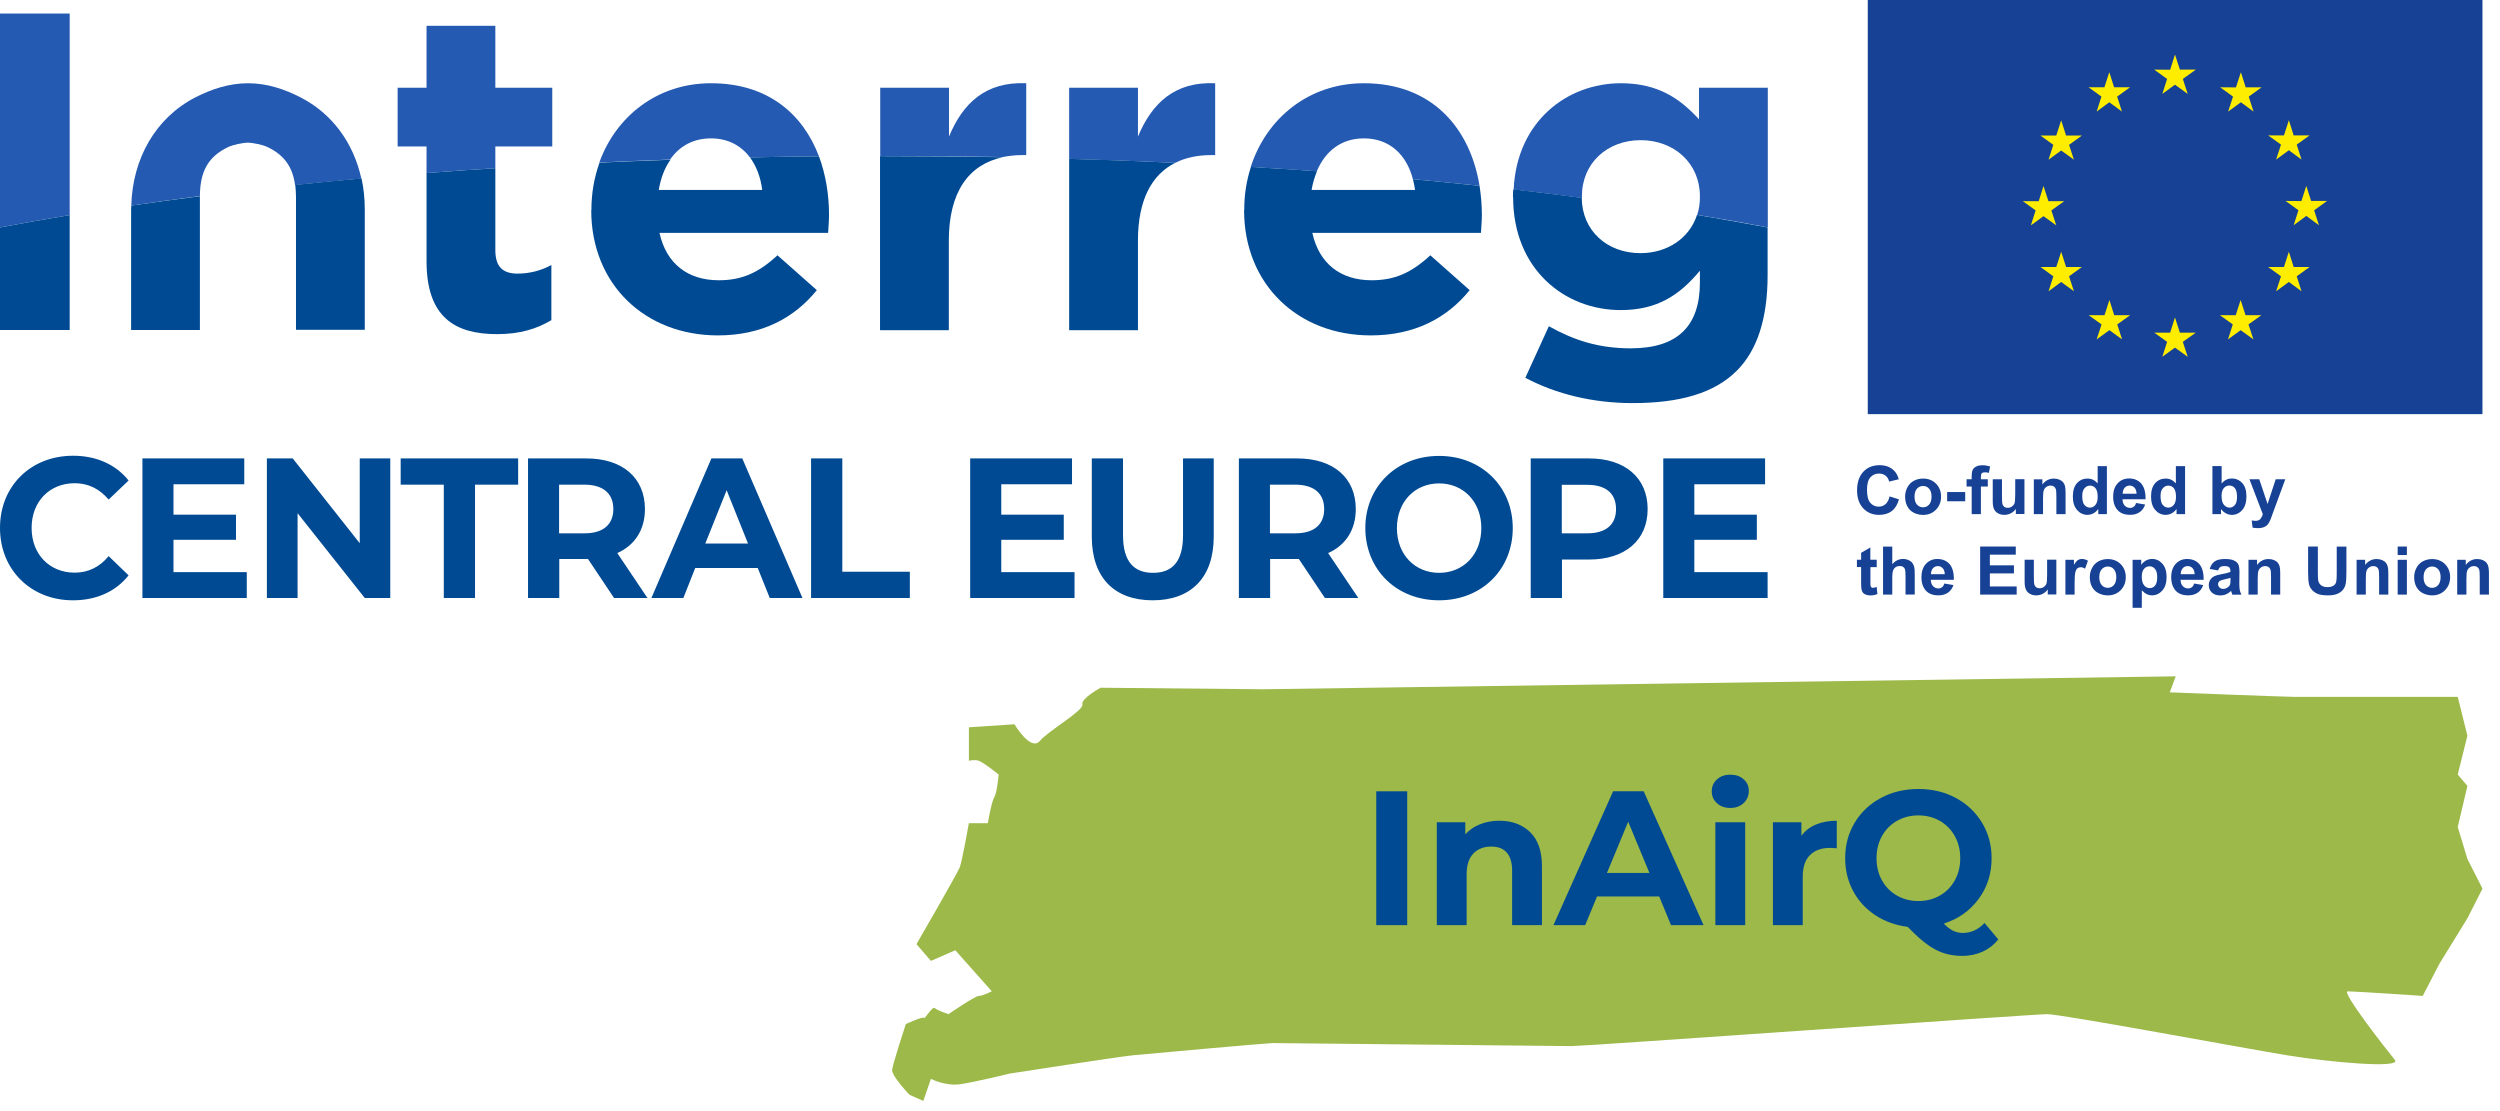 <svg width="162" height="72" viewBox="0 0 162 72" fill="none" xmlns="http://www.w3.org/2000/svg">
<path d="M160.863 0H121.031V26.836H160.863V0Z" fill="#164194"/>
<path d="M148.001 8.773L148.318 7.787L148.629 8.773H149.663L148.827 9.37L149.138 10.341L148.318 9.736L147.491 10.341L147.809 9.37L146.973 8.773H148.001Z" fill="#FFED00"/>
<path d="M140.628 4.518L140.939 3.532L141.256 4.511H142.29L141.447 5.115L141.765 6.086L140.937 5.489L140.118 6.086L140.429 5.115L139.593 4.511L140.627 4.519L140.628 4.518Z" fill="#FFED00"/>
<path d="M131.076 13.037H132.109L132.42 12.051L132.737 13.037H133.764L132.928 13.634L133.246 14.604L132.419 14.008L131.599 14.604L131.91 13.634L131.076 13.037Z" fill="#FFED00"/>
<path d="M134.392 18.875L133.565 18.271L132.746 18.875L133.056 17.904L132.221 17.3H133.247L133.565 16.314L133.883 17.3H134.909L134.073 17.904L134.392 18.875Z" fill="#FFED00"/>
<path d="M134.074 9.386L134.391 10.349L133.564 9.752L132.744 10.349L133.055 9.386L132.22 8.782H133.246L133.564 7.796L133.882 8.782H134.908L134.074 9.386Z" fill="#FFED00"/>
<path d="M136.365 5.655L136.683 4.676L136.993 5.655H138.027L137.191 6.259L137.502 7.23L136.683 6.626L135.863 7.23L136.174 6.259L135.338 5.655H136.365Z" fill="#FFED00"/>
<path d="M137.51 21.992L136.691 21.395L135.863 21.992L136.181 21.022L135.345 20.425H136.372L136.69 19.439L137 20.425H138.034L137.198 21.022L137.51 21.992Z" fill="#FFED00"/>
<path d="M141.765 23.122L140.937 22.525L140.118 23.122L140.429 22.152L139.593 21.555H140.627L140.937 20.569L141.255 21.555H142.289L141.446 22.152L141.765 23.122Z" fill="#FFED00"/>
<path d="M146.021 21.992L145.193 21.395L144.374 21.992L144.685 21.022L143.849 20.425H144.876L145.193 19.439L145.511 20.425H146.538L145.702 21.022L146.021 21.992Z" fill="#FFED00"/>
<path d="M145.718 6.26L146.029 7.231L145.21 6.627L144.382 7.231L144.7 6.26L143.865 5.656L144.891 5.664L145.209 4.679L145.519 5.657H146.553L145.717 6.261L145.718 6.26Z" fill="#FFED00"/>
<path d="M149.139 18.875L148.319 18.271L147.492 18.875L147.81 17.904L146.974 17.3H148.001L148.318 16.314L148.629 17.3H149.663L148.827 17.904L149.139 18.875Z" fill="#FFED00"/>
<path d="M150.268 14.595L149.448 13.991L148.629 14.595L148.94 13.625L148.104 13.021L149.131 13.029L149.448 12.043L149.759 13.022H150.793L149.957 13.626L150.268 14.595Z" fill="#FFED00"/>
<path d="M122.443 32.166L123.052 32.358C122.96 32.697 122.802 32.952 122.587 33.117C122.371 33.282 122.093 33.364 121.759 33.364C121.347 33.364 121.004 33.222 120.738 32.94C120.473 32.659 120.338 32.27 120.338 31.781C120.338 31.266 120.473 30.861 120.738 30.575C121.004 30.29 121.359 30.144 121.794 30.144C122.176 30.144 122.483 30.255 122.722 30.482C122.864 30.617 122.968 30.806 123.042 31.056L122.418 31.206C122.379 31.044 122.303 30.918 122.186 30.825C122.071 30.733 121.928 30.686 121.759 30.686C121.528 30.686 121.344 30.771 121.197 30.936C121.05 31.102 120.982 31.372 120.982 31.742C120.982 32.135 121.052 32.415 121.194 32.581C121.336 32.746 121.521 32.831 121.744 32.831C121.909 32.831 122.056 32.777 122.176 32.673C122.307 32.561 122.396 32.396 122.446 32.164L122.443 32.166Z" fill="#164194"/>
<path d="M124.061 32.185C124.061 32.408 124.115 32.582 124.219 32.697C124.328 32.817 124.458 32.874 124.613 32.874C124.768 32.874 124.898 32.816 125.006 32.697C125.11 32.577 125.164 32.405 125.164 32.177C125.164 31.957 125.111 31.788 125.006 31.668C124.903 31.548 124.771 31.491 124.613 31.491C124.459 31.491 124.328 31.549 124.219 31.668C124.116 31.788 124.061 31.96 124.061 32.184V32.185ZM123.453 32.155C123.453 31.958 123.503 31.766 123.599 31.581C123.696 31.396 123.834 31.254 124.015 31.157C124.195 31.061 124.392 31.011 124.615 31.011C124.954 31.011 125.235 31.122 125.454 31.342C125.674 31.566 125.781 31.843 125.781 32.181C125.781 32.524 125.67 32.805 125.45 33.029C125.23 33.252 124.953 33.367 124.617 33.367C124.409 33.367 124.214 33.321 124.024 33.229C123.835 33.137 123.692 32.997 123.597 32.817C123.497 32.632 123.45 32.413 123.45 32.155H123.453Z" fill="#164194"/>
<path d="M127.345 31.885H126.175V32.482H127.345V31.885Z" fill="#164194"/>
<path d="M127.43 31.057H127.762V30.887C127.762 30.699 127.782 30.556 127.824 30.464C127.862 30.372 127.939 30.294 128.047 30.237C128.155 30.179 128.294 30.148 128.459 30.148C128.629 30.148 128.794 30.175 128.96 30.225L128.879 30.641C128.783 30.617 128.694 30.606 128.606 30.606C128.521 30.606 128.459 30.626 128.421 30.668C128.382 30.706 128.362 30.787 128.362 30.899V31.057H128.809V31.527H128.362V33.314H127.765V31.527H127.434V31.057H127.43Z" fill="#164194"/>
<path d="M130.627 33.314V32.975C130.547 33.095 130.439 33.191 130.304 33.26C130.169 33.33 130.03 33.364 129.88 33.364C129.73 33.364 129.592 33.329 129.472 33.264C129.352 33.199 129.263 33.102 129.21 32.982C129.156 32.862 129.13 32.697 129.13 32.482V31.057H129.727V32.093C129.727 32.408 129.738 32.605 129.762 32.675C129.785 32.748 129.823 32.802 129.881 32.845C129.94 32.888 130.013 32.907 130.101 32.907C130.201 32.907 130.293 32.88 130.375 32.822C130.455 32.764 130.51 32.695 130.54 32.613C130.57 32.533 130.587 32.328 130.587 32.005V31.054H131.184V33.307H130.63V33.315L130.627 33.314Z" fill="#164194"/>
<path d="M133.85 33.314H133.253V32.163C133.253 31.921 133.241 31.762 133.214 31.689C133.188 31.616 133.149 31.562 133.091 31.524C133.033 31.485 132.964 31.466 132.883 31.466C132.779 31.466 132.686 31.492 132.606 31.551C132.525 31.609 132.467 31.682 132.436 31.774C132.406 31.866 132.389 32.039 132.389 32.294V33.315H131.792V31.062H132.346V31.394C132.543 31.14 132.79 31.012 133.09 31.012C133.221 31.012 133.34 31.035 133.452 31.082C133.56 31.128 133.644 31.19 133.699 31.263C133.757 31.337 133.795 31.422 133.814 31.513C133.837 31.605 133.849 31.74 133.849 31.914V33.315L133.85 33.314Z" fill="#164194"/>
<path d="M134.929 32.135C134.929 32.373 134.964 32.55 135.029 32.659C135.125 32.812 135.26 32.894 135.433 32.894C135.571 32.894 135.686 32.836 135.783 32.72C135.88 32.605 135.93 32.428 135.93 32.197C135.93 31.938 135.883 31.75 135.791 31.638C135.699 31.523 135.579 31.468 135.433 31.468C135.291 31.468 135.171 31.526 135.079 31.638C134.979 31.742 134.929 31.912 134.929 32.135ZM136.522 33.314H135.968V32.982C135.876 33.109 135.768 33.206 135.641 33.271C135.518 33.333 135.391 33.363 135.264 33.363C135.006 33.363 134.782 33.259 134.598 33.051C134.414 32.843 134.321 32.55 134.321 32.177C134.321 31.795 134.41 31.503 134.591 31.306C134.773 31.106 135 31.01 135.273 31.01C135.523 31.01 135.743 31.113 135.928 31.325V30.204H136.526V33.312L136.522 33.314Z" fill="#164194"/>
<path d="M138.448 31.993C138.445 31.82 138.398 31.689 138.313 31.6C138.228 31.511 138.125 31.465 138.001 31.465C137.87 31.465 137.763 31.511 137.678 31.607C137.593 31.703 137.551 31.83 137.551 31.992L138.448 31.993ZM138.413 32.593L139.007 32.694C138.93 32.913 138.81 33.079 138.645 33.191C138.48 33.306 138.275 33.36 138.025 33.36C137.631 33.36 137.343 33.234 137.154 32.975C137.004 32.772 136.931 32.51 136.931 32.198C136.931 31.824 137.027 31.532 137.223 31.32C137.419 31.108 137.666 31.005 137.962 31.005C138.297 31.005 138.562 31.117 138.755 31.337C138.947 31.56 139.041 31.899 139.032 32.354H137.538C137.542 32.531 137.592 32.669 137.685 32.766C137.777 32.862 137.893 32.912 138.027 32.912C138.119 32.912 138.2 32.886 138.262 32.836C138.335 32.794 138.382 32.712 138.412 32.597L138.413 32.593Z" fill="#164194"/>
<path d="M140.004 32.135C140.004 32.373 140.039 32.55 140.104 32.659C140.201 32.812 140.336 32.894 140.508 32.894C140.647 32.894 140.762 32.836 140.858 32.72C140.955 32.605 141.005 32.428 141.005 32.197C141.005 31.938 140.958 31.75 140.866 31.638C140.775 31.523 140.655 31.468 140.508 31.468C140.366 31.468 140.246 31.526 140.154 31.638C140.051 31.742 140.004 31.912 140.004 32.135ZM141.594 33.314H141.04V32.982C140.948 33.109 140.84 33.206 140.713 33.271C140.589 33.333 140.463 33.363 140.331 33.363C140.073 33.363 139.849 33.259 139.665 33.051C139.48 32.843 139.388 32.55 139.388 32.177C139.388 31.795 139.477 31.503 139.658 31.306C139.84 31.106 140.067 31.01 140.34 31.01C140.591 31.01 140.811 31.113 140.996 31.325V30.204H141.593V33.312H141.596L141.594 33.314Z" fill="#164194"/>
<path d="M143.959 32.135C143.959 32.37 143.997 32.544 144.07 32.655C144.174 32.813 144.309 32.894 144.482 32.894C144.614 32.894 144.724 32.836 144.821 32.724C144.918 32.612 144.959 32.435 144.959 32.192C144.959 31.934 144.913 31.749 144.821 31.633C144.729 31.518 144.609 31.463 144.462 31.463C144.32 31.463 144.201 31.517 144.104 31.629C144.004 31.737 143.957 31.906 143.957 32.133L143.959 32.135ZM143.365 33.314V30.202H143.962V31.323C144.147 31.114 144.362 31.007 144.617 31.007C144.891 31.007 145.118 31.107 145.299 31.304C145.481 31.504 145.569 31.789 145.569 32.163C145.569 32.548 145.477 32.845 145.296 33.052C145.111 33.26 144.887 33.364 144.625 33.364C144.499 33.364 144.372 33.334 144.244 33.267C144.12 33.202 144.012 33.109 143.92 32.982V33.314H143.366H143.365Z" fill="#164194"/>
<path d="M145.765 31.057H146.4L146.939 32.66L147.466 31.057H148.087L147.289 33.225L147.147 33.619C147.094 33.75 147.044 33.85 146.997 33.919C146.951 33.988 146.897 34.046 146.836 34.089C146.774 34.131 146.697 34.166 146.609 34.189C146.52 34.212 146.417 34.224 146.305 34.224C146.19 34.224 146.078 34.212 145.966 34.189L145.913 33.723C146.005 33.743 146.09 33.75 146.166 33.75C146.305 33.75 146.408 33.708 146.475 33.627C146.541 33.545 146.595 33.442 146.628 33.315L145.766 31.058L145.765 31.057Z" fill="#164194"/>
<path d="M121.611 36.275V36.752H121.203V37.661C121.203 37.846 121.206 37.953 121.215 37.984L121.268 38.061C121.295 38.081 121.33 38.091 121.368 38.091C121.422 38.091 121.503 38.071 121.607 38.033L121.657 38.495C121.518 38.553 121.36 38.584 121.187 38.584C121.078 38.584 120.983 38.564 120.895 38.53C120.81 38.495 120.744 38.445 120.706 38.392C120.668 38.333 120.636 38.257 120.621 38.16C120.609 38.09 120.601 37.952 120.601 37.74V36.746H120.328V36.269H120.601V35.822L121.198 35.475V36.272H121.61L121.611 36.275Z" fill="#164194"/>
<path d="M122.62 35.416V36.56C122.812 36.336 123.044 36.221 123.309 36.221C123.448 36.221 123.571 36.248 123.679 36.298C123.791 36.348 123.871 36.413 123.93 36.495C123.988 36.575 124.022 36.66 124.045 36.756C124.065 36.853 124.075 37.003 124.075 37.203V38.528H123.478V37.338C123.478 37.103 123.466 36.953 123.443 36.888C123.42 36.823 123.381 36.773 123.323 36.734C123.265 36.696 123.192 36.676 123.108 36.676C123.008 36.676 122.919 36.699 122.843 36.749C122.766 36.799 122.708 36.869 122.673 36.969C122.638 37.066 122.619 37.208 122.619 37.401V38.53H122.022V35.418H122.619L122.62 35.416Z" fill="#164194"/>
<path d="M126.021 37.21C126.018 37.037 125.971 36.907 125.886 36.818C125.801 36.73 125.697 36.683 125.578 36.683C125.446 36.683 125.339 36.73 125.254 36.825C125.169 36.922 125.127 37.048 125.127 37.21H126.021ZM125.991 37.812L126.584 37.912C126.507 38.132 126.388 38.297 126.222 38.409C126.057 38.524 125.852 38.579 125.602 38.579C125.209 38.579 124.92 38.452 124.732 38.194C124.581 37.99 124.508 37.728 124.508 37.416C124.508 37.043 124.605 36.751 124.8 36.539C124.996 36.327 125.244 36.223 125.539 36.223C125.874 36.223 126.14 36.335 126.333 36.555C126.525 36.779 126.618 37.117 126.61 37.572H125.116C125.119 37.749 125.169 37.888 125.262 37.984C125.354 38.081 125.471 38.131 125.604 38.131C125.696 38.131 125.778 38.104 125.839 38.054C125.909 38.012 125.955 37.931 125.99 37.816L125.991 37.812Z" fill="#164194"/>
<path d="M128.313 38.531V35.416H130.623V35.943H128.943V36.632H130.503V37.156H128.943V38.003H130.68V38.53H128.311L128.313 38.531Z" fill="#164194"/>
<path d="M132.694 38.531V38.192C132.614 38.312 132.506 38.408 132.371 38.478C132.236 38.547 132.097 38.581 131.947 38.581C131.797 38.581 131.658 38.546 131.539 38.481C131.419 38.416 131.33 38.319 131.277 38.199C131.223 38.08 131.196 37.914 131.196 37.699V36.27H131.793V37.306C131.793 37.621 131.805 37.818 131.828 37.888C131.852 37.961 131.89 38.014 131.948 38.057C132.006 38.099 132.08 38.119 132.168 38.119C132.268 38.119 132.36 38.092 132.442 38.034C132.522 37.976 132.577 37.907 132.607 37.826C132.637 37.741 132.653 37.541 132.653 37.217V36.266H133.251V38.523H132.697V38.531H132.694Z" fill="#164194"/>
<path d="M134.435 38.531H133.838V36.275H134.392V36.594C134.489 36.444 134.574 36.344 134.646 36.294C134.723 36.248 134.808 36.221 134.904 36.221C135.039 36.221 135.17 36.259 135.298 36.333L135.113 36.853C135.013 36.788 134.921 36.756 134.831 36.756C134.746 36.756 134.677 36.78 134.619 36.826C134.561 36.873 134.516 36.953 134.484 37.076C134.449 37.196 134.434 37.45 134.434 37.832V38.532L134.435 38.531Z" fill="#164194"/>
<path d="M136.033 37.403C136.033 37.627 136.087 37.8 136.191 37.915C136.3 38.035 136.43 38.092 136.585 38.092C136.74 38.092 136.87 38.034 136.978 37.915C137.082 37.795 137.136 37.623 137.136 37.395C137.136 37.175 137.083 37.007 136.978 36.887C136.875 36.767 136.743 36.71 136.585 36.71C136.431 36.71 136.3 36.771 136.191 36.887C136.083 37.007 136.033 37.18 136.033 37.403ZM135.421 37.372C135.421 37.175 135.471 36.983 135.568 36.798C135.664 36.613 135.803 36.471 135.983 36.374C136.165 36.278 136.36 36.228 136.584 36.228C136.922 36.228 137.204 36.34 137.423 36.56C137.643 36.783 137.75 37.06 137.75 37.399C137.75 37.741 137.638 38.023 137.418 38.246C137.198 38.469 136.921 38.581 136.586 38.581C136.378 38.581 136.182 38.535 135.992 38.443C135.804 38.351 135.661 38.211 135.565 38.031C135.465 37.849 135.419 37.63 135.419 37.372H135.421Z" fill="#164194"/>
<path d="M138.787 37.365C138.787 37.619 138.837 37.804 138.937 37.927C139.037 38.05 139.16 38.109 139.302 38.109C139.441 38.109 139.556 38.055 139.649 37.943C139.741 37.832 139.788 37.651 139.788 37.396C139.788 37.161 139.741 36.984 139.646 36.869C139.549 36.754 139.434 36.696 139.292 36.696C139.145 36.696 139.026 36.754 138.93 36.866C138.833 36.977 138.788 37.143 138.788 37.366L138.787 37.365ZM138.198 36.275H138.752V36.606C138.825 36.494 138.922 36.403 139.044 36.329C139.167 36.259 139.306 36.221 139.456 36.221C139.718 36.221 139.941 36.325 140.122 36.529C140.303 36.733 140.395 37.023 140.395 37.388C140.395 37.765 140.303 38.059 140.118 38.266C139.933 38.474 139.71 38.578 139.448 38.578C139.324 38.578 139.209 38.551 139.109 38.504C139.009 38.454 138.901 38.369 138.789 38.251V39.386H138.192V36.275H138.196H138.198Z" fill="#164194"/>
<path d="M142.211 37.21C142.207 37.037 142.161 36.907 142.076 36.817C141.991 36.727 141.887 36.682 141.764 36.682C141.632 36.682 141.525 36.728 141.44 36.824C141.355 36.919 141.313 37.047 141.313 37.209L142.211 37.21ZM142.176 37.812L142.769 37.912C142.692 38.132 142.573 38.297 142.407 38.409C142.242 38.524 142.037 38.579 141.787 38.579C141.394 38.579 141.105 38.452 140.916 38.194C140.77 37.99 140.693 37.728 140.693 37.416C140.693 37.043 140.79 36.751 140.985 36.539C141.182 36.327 141.429 36.223 141.724 36.223C142.059 36.223 142.325 36.335 142.518 36.555C142.71 36.779 142.803 37.117 142.795 37.572H141.301C141.304 37.749 141.354 37.888 141.447 37.984C141.539 38.081 141.655 38.131 141.789 38.131C141.881 38.131 141.963 38.104 142.024 38.054C142.094 38.012 142.144 37.931 142.175 37.816L142.176 37.812Z" fill="#164194"/>
<path d="M144.532 37.445C144.456 37.472 144.336 37.504 144.17 37.537C144.005 37.572 143.897 37.607 143.847 37.641C143.77 37.694 143.732 37.768 143.732 37.853C143.732 37.938 143.762 38.006 143.824 38.068C143.885 38.13 143.966 38.16 144.062 38.16C144.17 38.16 144.274 38.125 144.371 38.052C144.444 37.998 144.49 37.932 144.513 37.855C144.528 37.805 144.536 37.708 144.536 37.566V37.443H144.532V37.445ZM143.735 36.965L143.192 36.868C143.253 36.648 143.357 36.486 143.507 36.383C143.657 36.279 143.877 36.224 144.169 36.224C144.435 36.224 144.635 36.255 144.763 36.321C144.894 36.383 144.986 36.463 145.036 36.56C145.09 36.656 145.117 36.833 145.117 37.095L145.108 37.792C145.108 37.989 145.117 38.134 145.135 38.231C145.155 38.323 145.189 38.428 145.243 38.535H144.655C144.639 38.496 144.62 38.434 144.596 38.358C144.588 38.323 144.581 38.3 144.577 38.288C144.476 38.388 144.365 38.461 144.25 38.511C144.134 38.561 144.011 38.585 143.879 38.585C143.648 38.585 143.464 38.523 143.329 38.396C143.194 38.269 143.129 38.111 143.129 37.919C143.129 37.792 143.159 37.677 143.221 37.577C143.282 37.477 143.367 37.4 143.474 37.345C143.583 37.292 143.74 37.245 143.948 37.207C144.23 37.157 144.422 37.107 144.53 37.06V37.002C144.53 36.887 144.503 36.805 144.445 36.755C144.387 36.705 144.28 36.682 144.125 36.682C144.017 36.682 143.936 36.702 143.875 36.743C143.817 36.782 143.767 36.855 143.733 36.964L143.735 36.965Z" fill="#164194"/>
<path d="M147.76 38.531H147.163V37.38C147.163 37.138 147.151 36.98 147.124 36.906C147.097 36.833 147.059 36.78 147.001 36.741C146.943 36.703 146.874 36.683 146.793 36.683C146.689 36.683 146.596 36.71 146.516 36.768C146.435 36.826 146.377 36.899 146.346 36.991C146.314 37.083 146.299 37.257 146.299 37.512V38.532H145.702V36.276H146.256V36.607C146.453 36.354 146.699 36.226 147 36.226C147.131 36.226 147.25 36.249 147.362 36.295C147.47 36.342 147.554 36.404 147.608 36.477C147.667 36.55 147.705 36.635 147.724 36.727C147.747 36.819 147.758 36.954 147.758 37.127V38.533L147.76 38.531Z" fill="#164194"/>
<path d="M149.569 35.416H150.197V37.102C150.197 37.367 150.205 37.541 150.22 37.622C150.247 37.749 150.312 37.854 150.412 37.931C150.512 38.007 150.651 38.046 150.827 38.046C151.004 38.046 151.139 38.007 151.231 37.938C151.323 37.864 151.378 37.776 151.393 37.668C151.413 37.559 151.42 37.386 151.42 37.14V35.419H152.047V37.052C152.047 37.425 152.032 37.691 151.997 37.846C151.962 38.001 151.9 38.131 151.808 38.234C151.717 38.343 151.597 38.426 151.443 38.488C151.289 38.55 151.093 38.58 150.846 38.58C150.549 38.58 150.322 38.545 150.169 38.476C150.015 38.407 149.895 38.318 149.803 38.211C149.715 38.103 149.657 37.988 149.626 37.864C149.584 37.687 149.565 37.421 149.565 37.075V35.416H149.568H149.569Z" fill="#164194"/>
<path d="M154.764 38.531H154.167V37.38C154.167 37.138 154.156 36.98 154.129 36.906C154.102 36.833 154.064 36.78 154.006 36.741C153.948 36.703 153.879 36.683 153.797 36.683C153.694 36.683 153.601 36.71 153.52 36.768C153.44 36.826 153.382 36.899 153.35 36.991C153.32 37.083 153.304 37.257 153.304 37.512V38.532H152.707V36.276H153.261V36.607C153.458 36.354 153.704 36.226 154.005 36.226C154.136 36.226 154.255 36.249 154.366 36.295C154.475 36.342 154.559 36.404 154.613 36.477C154.671 36.55 154.71 36.635 154.728 36.727C154.752 36.819 154.763 36.954 154.763 37.127V38.533L154.764 38.531Z" fill="#164194"/>
<path d="M155.369 36.275H155.966V38.531H155.369V36.275ZM155.369 35.416H155.966V35.966H155.369V35.416Z" fill="#164194"/>
<path d="M157.048 37.403C157.048 37.627 157.101 37.8 157.206 37.915C157.314 38.035 157.445 38.092 157.6 38.092C157.754 38.092 157.885 38.034 157.993 37.915C158.096 37.795 158.151 37.623 158.151 37.395C158.151 37.175 158.098 37.007 157.993 36.887C157.888 36.767 157.758 36.71 157.6 36.71C157.446 36.71 157.314 36.771 157.206 36.887C157.103 37.007 157.048 37.18 157.048 37.403ZM156.439 37.372C156.439 37.175 156.489 36.983 156.586 36.798C156.682 36.613 156.821 36.471 157.001 36.374C157.182 36.278 157.378 36.228 157.602 36.228C157.944 36.228 158.222 36.34 158.441 36.56C158.661 36.783 158.768 37.06 158.768 37.399C158.768 37.741 158.656 38.023 158.436 38.246C158.216 38.469 157.939 38.581 157.604 38.581C157.396 38.581 157.2 38.535 157.011 38.443C156.822 38.351 156.679 38.211 156.584 38.031C156.483 37.849 156.437 37.63 156.437 37.372H156.439Z" fill="#164194"/>
<path d="M161.284 38.531H160.687V37.38C160.687 37.138 160.675 36.98 160.649 36.906C160.622 36.833 160.584 36.78 160.525 36.741C160.467 36.703 160.399 36.683 160.317 36.683C160.213 36.683 160.12 36.71 160.04 36.768C159.96 36.826 159.902 36.899 159.87 36.991C159.84 37.083 159.824 37.257 159.824 37.512V38.532H159.227V36.276H159.781V36.607C159.977 36.354 160.224 36.226 160.524 36.226C160.656 36.226 160.774 36.249 160.886 36.295C160.994 36.342 161.078 36.404 161.133 36.477C161.191 36.55 161.229 36.635 161.248 36.727C161.271 36.819 161.283 36.954 161.283 37.127V38.533L161.284 38.531Z" fill="#164194"/>
<path d="M88.379 8.967C90.032 8.967 91.137 10.003 91.556 11.609C93.011 11.748 94.454 11.888 95.874 12.04C95.28 8.385 92.871 5.394 88.379 5.394C84.795 5.394 82.06 7.675 81.047 10.818C82.49 10.899 83.91 11.004 85.33 11.097C85.888 9.77 86.936 8.967 88.379 8.967Z" fill="#245AB2"/>
<path d="M80.617 13.622C80.617 18.429 84.108 21.734 88.821 21.734C91.661 21.734 93.767 20.617 95.234 18.801L92.685 16.544C91.451 17.684 90.369 18.161 88.879 18.161C86.889 18.161 85.481 17.102 85.039 15.089H95.967C95.99 14.681 96.025 14.274 96.025 13.913C96.025 13.273 95.967 12.645 95.874 12.04C94.454 11.888 93.011 11.749 91.556 11.609C91.614 11.83 91.661 12.063 91.696 12.307H84.992C85.062 11.865 85.19 11.469 85.341 11.097C83.933 10.992 82.502 10.899 81.059 10.818C80.779 11.679 80.628 12.598 80.628 13.564V13.622H80.617Z" fill="#004A93"/>
<path d="M4.516 0.879H0V14.739C1.466 14.46 2.968 14.193 4.516 13.937V0.879Z" fill="#245AB2"/>
<path d="M32.098 9.491H35.787V5.685H32.098V1.67H27.64V5.685H25.767V9.491H27.64V11.213C29.107 11.097 30.596 10.992 32.098 10.899V9.491Z" fill="#245AB2"/>
<path d="M46.075 8.967C47.169 8.967 48.018 9.433 48.6 10.201C50.078 10.166 51.568 10.143 53.069 10.131C52.034 7.396 49.764 5.394 46.075 5.394C42.595 5.394 39.918 7.536 38.836 10.527C40.361 10.457 41.885 10.399 43.421 10.34C44.027 9.467 44.923 8.967 46.075 8.967Z" fill="#245AB2"/>
<path d="M64.975 10.177C65.382 10.096 65.801 10.049 66.267 10.049H66.5V5.394C63.87 5.278 62.391 6.686 61.495 8.851V5.685H57.038V10.108H57.282C59.866 10.108 62.426 10.131 64.975 10.177Z" fill="#245AB2"/>
<path d="M78.51 10.049H78.743V5.394C76.113 5.278 74.646 6.686 73.739 8.851V5.685H69.281V10.294C71.597 10.364 73.89 10.445 76.159 10.55C76.823 10.212 77.614 10.049 78.51 10.049Z" fill="#245AB2"/>
<path d="M102.508 12.773V12.714C102.508 10.573 104.149 9.083 106.313 9.083C108.478 9.083 110.154 10.573 110.154 12.714V12.773C110.154 13.18 110.096 13.576 109.979 13.925C111.539 14.181 113.063 14.448 114.553 14.739V5.685H110.096V7.733C108.897 6.418 107.465 5.394 105.033 5.394C101.542 5.394 98.283 7.873 98.085 12.284C99.587 12.458 101.065 12.633 102.519 12.831L102.508 12.773Z" fill="#245AB2"/>
<path d="M14.792 9.526C15.083 9.386 15.735 9.246 16.06 9.246C16.386 9.246 17.038 9.386 17.329 9.526C18.458 10.061 18.97 10.864 19.121 11.993C20.529 11.842 21.961 11.702 23.416 11.574C22.915 9.293 21.553 7.361 19.435 6.29C18.47 5.801 17.341 5.394 16.072 5.394C14.803 5.394 13.675 5.801 12.697 6.29C10.067 7.629 8.589 10.294 8.507 13.32C9.962 13.11 11.452 12.901 12.953 12.703C12.965 11.19 13.43 10.166 14.792 9.526Z" fill="#245AB2"/>
<path d="M4.516 21.385V13.937C2.979 14.193 1.466 14.46 0 14.739V21.385H4.516Z" fill="#004A93"/>
<path d="M32.214 21.652C33.704 21.652 34.798 21.303 35.729 20.745V17.172C35.089 17.521 34.355 17.73 33.529 17.73C32.528 17.73 32.098 17.23 32.098 16.206V10.899C30.596 10.992 29.118 11.097 27.64 11.213V16.927C27.64 20.57 29.491 21.652 32.214 21.652Z" fill="#004A93"/>
<path d="M38.312 13.622C38.312 18.429 41.804 21.734 46.517 21.734C49.357 21.734 51.463 20.617 52.93 18.801L50.381 16.543C49.147 17.684 48.065 18.161 46.575 18.161C44.585 18.161 43.177 17.102 42.735 15.089H53.663C53.686 14.681 53.721 14.274 53.721 13.913C53.721 12.586 53.5 11.295 53.069 10.131C51.568 10.143 50.078 10.166 48.6 10.201C49.008 10.759 49.287 11.469 49.392 12.307H42.688C42.816 11.539 43.072 10.876 43.445 10.352C41.897 10.41 40.372 10.468 38.848 10.538C38.51 11.481 38.324 12.505 38.324 13.576V13.622H38.312Z" fill="#004A93"/>
<path d="M61.484 21.385V15.589C61.484 12.424 62.787 10.655 64.975 10.189C62.426 10.142 59.866 10.119 57.271 10.119H57.026V21.396H61.484V21.385Z" fill="#004A93"/>
<path d="M73.739 21.385V15.589C73.739 12.971 74.623 11.318 76.159 10.55C73.89 10.445 71.597 10.352 69.281 10.294V21.396H73.739V21.385Z" fill="#004A93"/>
<path d="M98.05 12.773C98.05 17.428 101.367 20.093 105.021 20.093C107.396 20.093 108.827 19.127 110.154 17.544V18.301C110.154 21.117 108.722 22.572 105.673 22.572C103.59 22.572 101.984 22.048 100.366 21.14L98.842 24.48C100.832 25.54 103.241 26.121 105.789 26.121C108.839 26.121 111.096 25.481 112.551 24.015C113.866 22.7 114.541 20.64 114.541 17.835V14.739C113.052 14.46 111.527 14.193 109.968 13.925C109.479 15.426 108.059 16.404 106.302 16.404C104.149 16.404 102.519 14.961 102.496 12.819C101.041 12.621 99.563 12.447 98.062 12.272C98.05 12.412 98.039 12.552 98.039 12.703V12.773H98.05Z" fill="#004A93"/>
<path d="M19.18 12.749V21.373H23.637V13.553C23.637 12.866 23.567 12.203 23.427 11.562C21.984 11.69 20.553 11.83 19.133 11.981C19.156 12.226 19.18 12.482 19.18 12.749Z" fill="#004A93"/>
<path d="M8.496 13.622V21.385H12.953V12.714C11.44 12.912 9.962 13.11 8.507 13.32L8.496 13.564V13.622Z" fill="#004A93"/>
<path d="M109.793 37.073V34.978H113.843V33.349H109.793V31.382H114.378V29.706H107.78V38.749H114.541V37.073H109.793ZM102.857 34.559H101.204V31.417H102.857C104.09 31.417 104.719 31.999 104.719 32.988C104.719 33.977 104.09 34.559 102.857 34.559ZM102.973 29.706H99.191V38.749H101.216V36.258H102.973C105.301 36.258 106.767 35.013 106.767 32.988C106.767 30.963 105.301 29.706 102.973 29.706ZM93.255 37.12C91.696 37.12 90.52 35.944 90.52 34.222C90.52 32.499 91.696 31.324 93.255 31.324C94.815 31.324 95.99 32.499 95.99 34.222C95.99 35.944 94.815 37.12 93.255 37.12ZM93.255 38.9C96.002 38.9 98.027 36.922 98.027 34.222C98.027 31.522 95.99 29.543 93.255 29.543C90.497 29.543 88.472 31.533 88.472 34.222C88.484 36.922 90.497 38.9 93.255 38.9ZM85.807 32.988C85.807 33.966 85.179 34.559 83.945 34.559H82.292V31.405H83.945C85.179 31.417 85.807 31.999 85.807 32.988ZM88.018 38.749L86.063 35.839C87.192 35.339 87.855 34.338 87.855 32.988C87.855 30.963 86.401 29.706 84.061 29.706H80.279V38.749H82.304V36.223H84.166L85.854 38.749H88.018ZM74.693 38.9C77.172 38.9 78.65 37.434 78.65 34.769V29.706H76.66V34.687C76.66 36.41 75.95 37.12 74.716 37.12C73.494 37.12 72.772 36.41 72.772 34.687V29.706H70.748V34.769C70.748 37.434 72.214 38.9 74.693 38.9ZM64.882 37.073V34.978H68.932V33.349H64.882V31.382H69.467V29.706H62.868V38.749H69.63V37.073H64.882ZM52.557 38.749H58.958V37.05H54.582V29.706H52.557V38.749ZM45.703 35.222L47.087 31.766L48.472 35.222H45.703ZM49.88 38.749H51.999L48.1 29.706H46.098L42.211 38.749H44.283L45.051 36.805H49.101L49.88 38.749ZM39.744 32.988C39.744 33.966 39.115 34.559 37.882 34.559H36.229V31.405H37.882C39.115 31.417 39.744 31.999 39.744 32.988ZM41.955 38.749L40 35.839C41.129 35.339 41.792 34.338 41.792 32.988C41.792 30.963 40.337 29.706 37.998 29.706H34.216V38.749H36.241V36.223H38.103L39.79 38.749H41.955ZM28.758 38.749H30.782V31.405H33.576V29.706H25.964V31.405H28.758V38.749ZM23.311 29.706V35.199L18.97 29.706H17.294V38.749H19.284V33.256L23.637 38.749H25.289V29.706H23.311ZM11.242 37.073V34.978H15.292V33.349H11.242V31.382H15.828V29.706H9.229V38.749H15.991V37.073H11.242ZM4.725 38.9C6.25 38.9 7.507 38.33 8.333 37.282L7.041 36.037C6.459 36.747 5.714 37.108 4.841 37.108C3.212 37.108 2.048 35.921 2.048 34.21C2.048 32.499 3.212 31.312 4.841 31.312C5.714 31.312 6.447 31.673 7.041 32.371L8.333 31.137C7.507 30.102 6.25 29.532 4.737 29.532C2.013 29.532 0 31.475 0 34.21C0 36.945 2.025 38.9 4.725 38.9Z" fill="#004A93"/>
<path d="M82.461 67.591C82.165 67.591 74.425 68.281 73.438 68.38C72.451 68.479 65.447 69.564 65.447 69.564C65.447 69.564 63.233 70.106 62.247 70.254C61.261 70.402 60.324 69.908 60.324 69.908L59.831 71.339L58.938 70.944C58.938 70.944 57.759 69.712 57.809 69.317C57.859 68.923 58.697 66.359 58.697 66.359C58.697 66.359 59.881 65.816 59.881 65.964C59.881 66.112 60.423 65.175 60.571 65.323C60.719 65.471 61.459 65.718 61.459 65.718C61.459 65.718 63.185 64.534 63.432 64.534C63.678 64.534 64.27 64.238 64.27 64.238L61.903 61.575L60.324 62.266L59.388 61.181C59.388 61.181 62.041 56.596 62.193 56.201C62.346 55.807 62.783 53.342 62.783 53.342H64.013C64.013 53.342 64.242 51.961 64.428 51.666C64.614 51.37 64.713 50.187 64.713 50.187C64.713 50.187 63.727 49.398 63.432 49.299C63.136 49.2 62.785 49.299 62.785 49.299V47.129L65.737 46.933C65.737 46.933 66.785 48.707 67.377 48.017C67.969 47.327 70.235 46.045 70.138 45.65C70.04 45.256 71.321 44.565 71.321 44.565L81.829 44.664L140.986 43.826L140.603 44.862C140.603 44.862 148.103 45.158 148.712 45.158H159.261L159.888 47.673L159.261 50.188L159.888 50.927L159.261 53.59L159.888 55.66L160.865 57.583L159.888 59.505L158.067 62.464L156.994 64.534C156.994 64.534 152.575 64.238 152.131 64.238C151.686 64.238 154.688 68.084 155.185 68.676C155.682 69.268 150.897 68.824 148.187 68.38C145.476 67.937 133.601 65.718 132.66 65.718C131.72 65.718 102.73 67.788 101.842 67.788" fill="#9CB949"/>
<path d="M89.181 51.277H91.187V59.949H89.181V51.277Z" fill="#004A93"/>
<path d="M99.158 53.928C99.666 54.424 99.919 55.16 99.919 56.134V59.949H97.986V56.431C97.986 55.902 97.871 55.508 97.639 55.247C97.408 54.987 97.074 54.857 96.636 54.857C96.149 54.857 95.761 55.008 95.471 55.31C95.183 55.611 95.038 56.059 95.038 56.654V59.949H93.105V53.284H94.951V54.063C95.207 53.783 95.525 53.566 95.905 53.413C96.285 53.26 96.703 53.184 97.156 53.184C97.982 53.184 98.648 53.431 99.157 53.926L99.158 53.928Z" fill="#004A93"/>
<path d="M107.514 58.09H103.489L102.72 59.947H100.664L104.529 51.276H106.511L110.389 59.947H108.282L107.514 58.09ZM106.882 56.566L105.507 53.246L104.131 56.566H106.882Z" fill="#004A93"/>
<path d="M111.255 52.045C111.033 51.838 110.921 51.582 110.921 51.277C110.921 50.972 111.033 50.716 111.255 50.509C111.477 50.303 111.767 50.2 112.122 50.2C112.477 50.2 112.767 50.298 112.989 50.497C113.211 50.695 113.323 50.943 113.323 51.24C113.323 51.562 113.211 51.828 112.989 52.038C112.765 52.249 112.477 52.355 112.122 52.355C111.767 52.355 111.477 52.251 111.255 52.045ZM111.156 53.283H113.089V59.949H111.156V53.283Z" fill="#004A93"/>
<path d="M117.666 53.432C118.058 53.267 118.51 53.184 119.023 53.184V54.967C118.808 54.951 118.663 54.943 118.59 54.943C118.036 54.943 117.603 55.098 117.289 55.407C116.975 55.717 116.818 56.181 116.818 56.801V59.947H114.885V53.282H116.73V54.162C116.962 53.84 117.273 53.598 117.666 53.432Z" fill="#004A93"/>
<path d="M129.49 60.877C129.21 61.224 128.869 61.488 128.469 61.67C128.068 61.852 127.628 61.942 127.15 61.942C126.505 61.942 125.923 61.804 125.403 61.527C124.883 61.25 124.288 60.761 123.619 60.059C122.835 59.96 122.134 59.709 121.519 59.304C120.905 58.899 120.425 58.378 120.082 57.736C119.739 57.096 119.568 56.389 119.568 55.611C119.568 54.761 119.773 53.995 120.181 53.314C120.59 52.632 121.155 52.098 121.878 51.709C122.601 51.321 123.412 51.127 124.313 51.127C125.213 51.127 126.022 51.321 126.74 51.709C127.458 52.096 128.024 52.632 128.437 53.314C128.85 53.995 129.056 54.761 129.056 55.611C129.056 56.619 128.773 57.502 128.208 58.262C127.642 59.022 126.893 59.551 125.959 59.847C126.165 60.063 126.366 60.216 126.56 60.312C126.753 60.406 126.963 60.455 127.185 60.455C127.721 60.455 128.192 60.24 128.597 59.81L129.489 60.875L129.49 60.877ZM121.951 57.05C122.186 57.471 122.511 57.799 122.924 58.034C123.337 58.269 123.799 58.387 124.311 58.387C124.823 58.387 125.286 58.269 125.699 58.034C126.112 57.799 126.435 57.471 126.67 57.05C126.906 56.628 127.023 56.15 127.023 55.612C127.023 55.075 126.906 54.596 126.67 54.176C126.435 53.755 126.111 53.427 125.699 53.192C125.286 52.957 124.823 52.838 124.311 52.838C123.799 52.838 123.337 52.955 122.924 53.192C122.511 53.427 122.186 53.755 121.951 54.176C121.716 54.597 121.599 55.077 121.599 55.612C121.599 56.148 121.716 56.628 121.951 57.05Z" fill="#004A93"/>
</svg>
